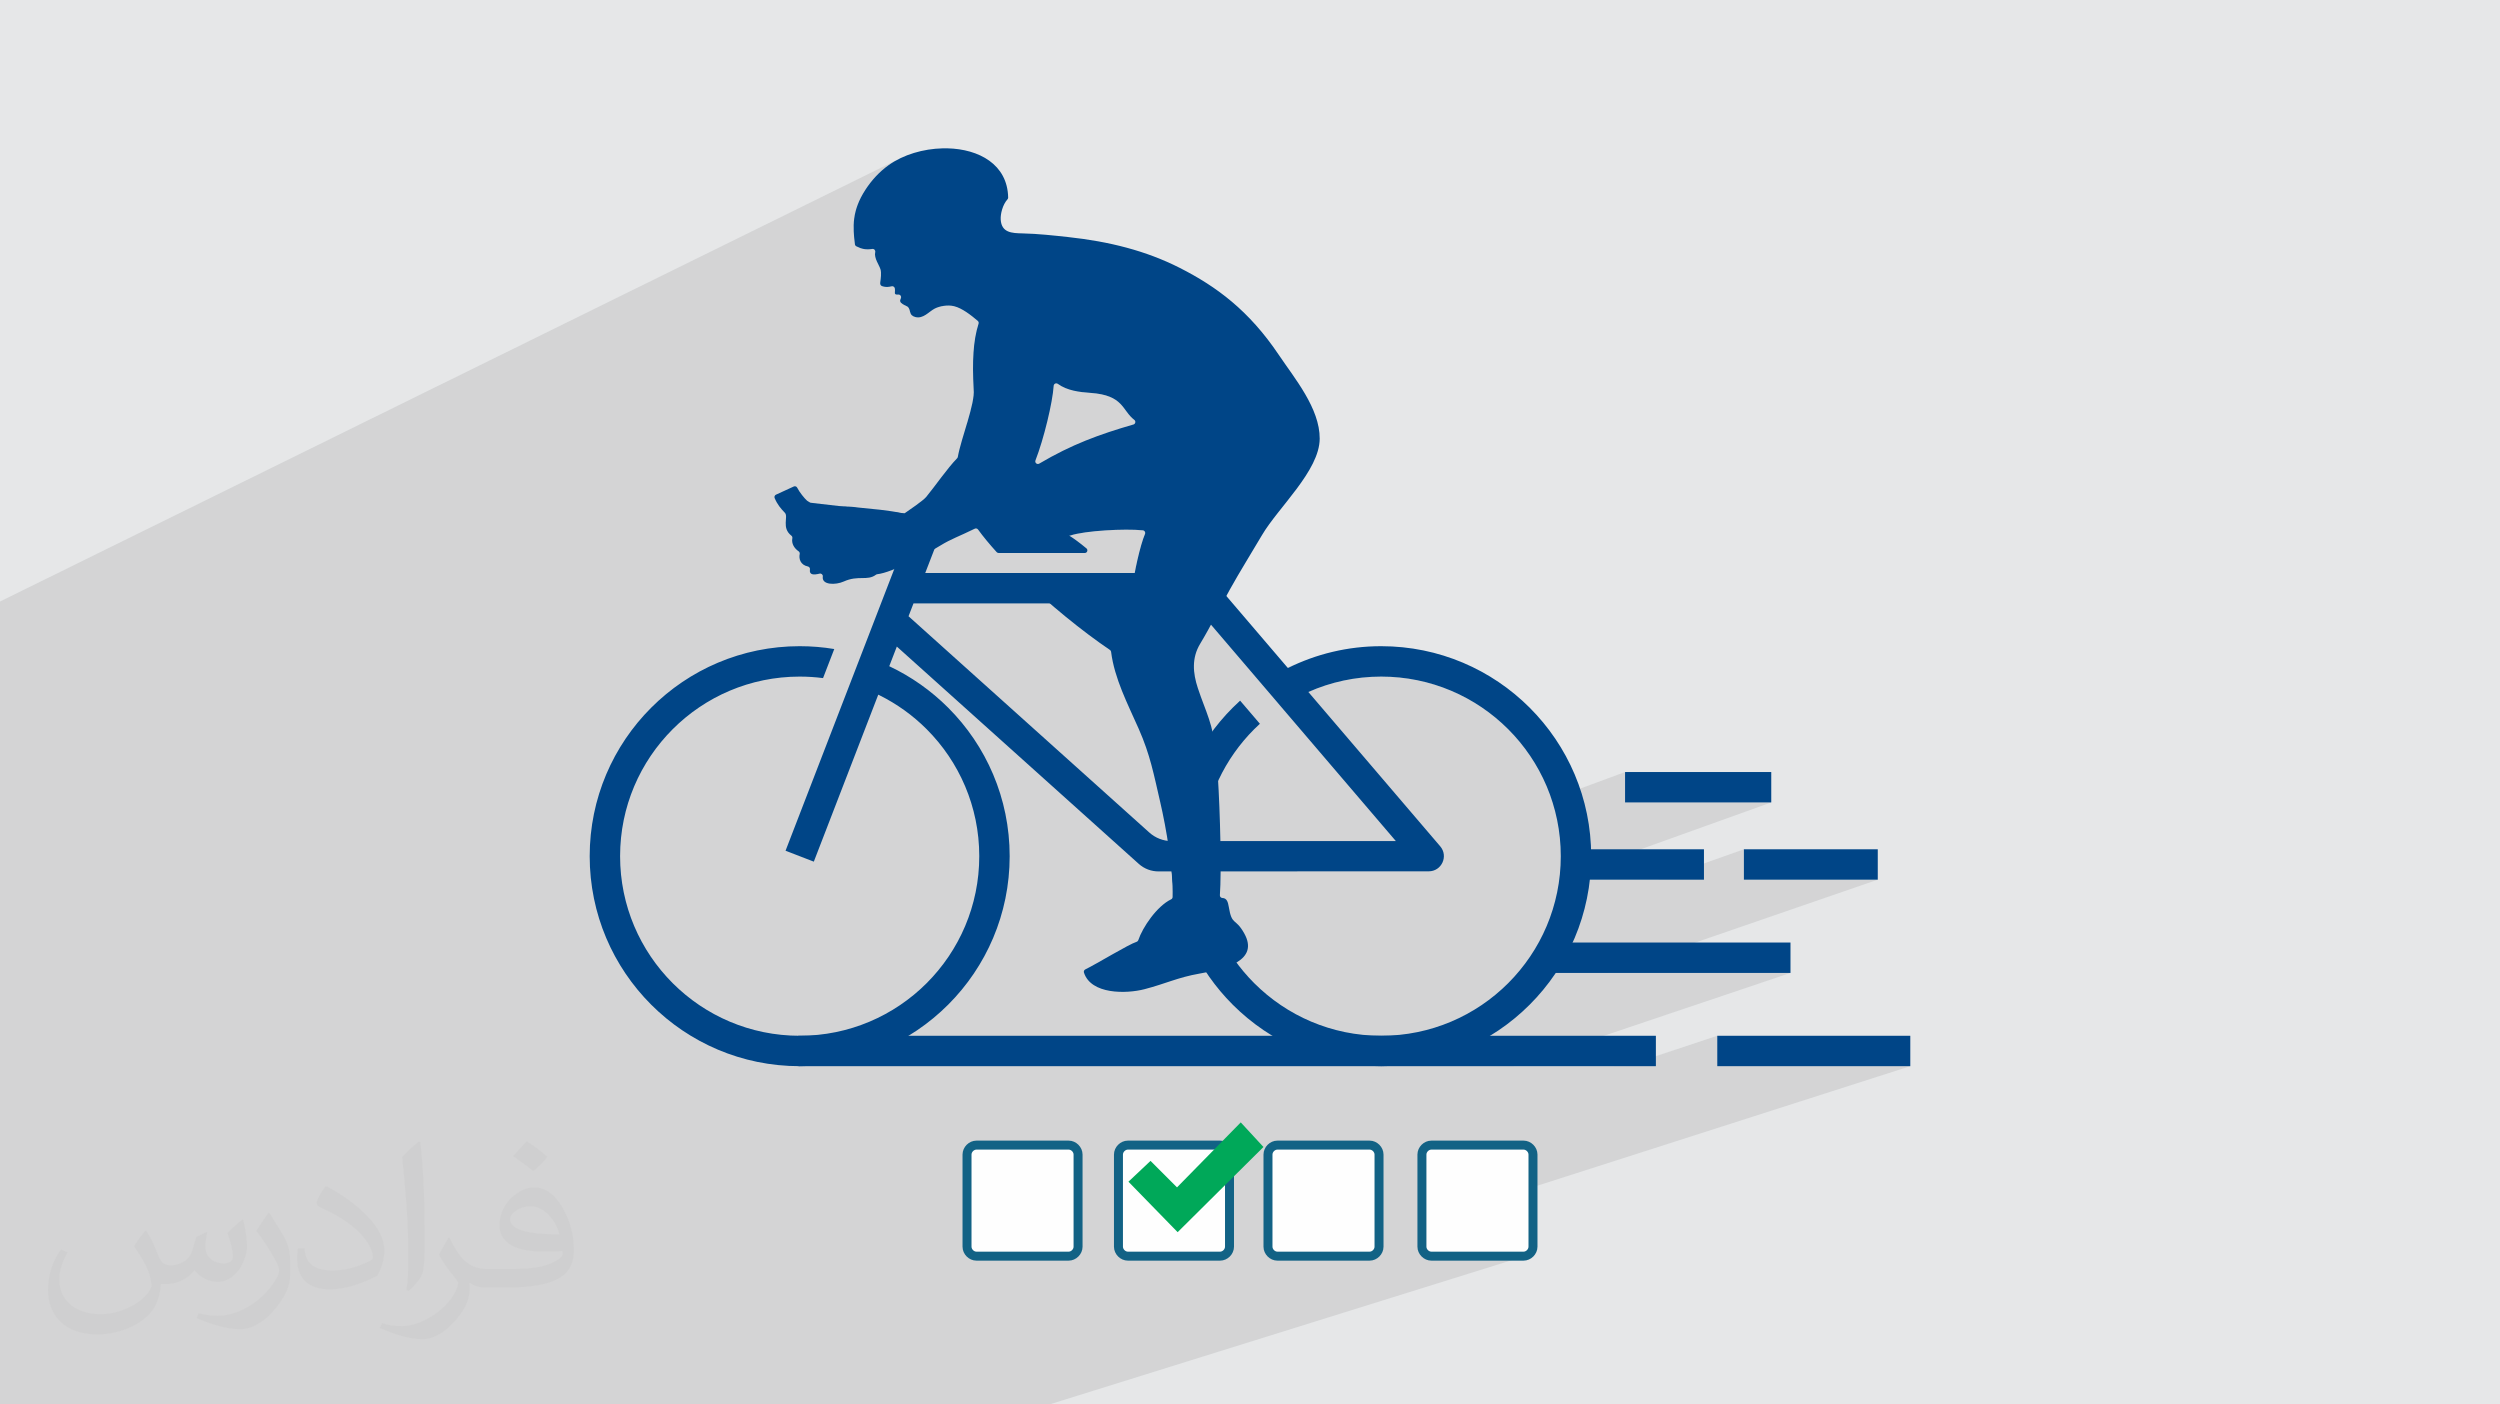 <?xml version="1.0" encoding="UTF-8"?>
<!DOCTYPE svg PUBLIC "-//W3C//DTD SVG 1.1//EN" "http://www.w3.org/Graphics/SVG/1.1/DTD/svg11.dtd">
<!-- Creator: CorelDRAW -->
<svg xmlns="http://www.w3.org/2000/svg" xml:space="preserve" width="94.192mm" height="52.917mm" version="1.1" style="shape-rendering:geometricPrecision; text-rendering:geometricPrecision; image-rendering:optimizeQuality; fill-rule:evenodd; clip-rule:evenodd"
viewBox="0 0 9419.16 5291.66"
 xmlns:xlink="http://www.w3.org/1999/xlink"
 xmlns:xodm="http://www.corel.com/coreldraw/odm/2003">
 <defs>
  <style type="text/css">
   <![CDATA[
    .str0 {stroke:#126285;stroke-width:33.86;stroke-miterlimit:22.926}
    .fil6 {fill:#004587}
    .fil4 {fill:#00A859}
    .fil0 {fill:#E6E7E8}
    .fil3 {fill:#FEFEFE}
    .fil5 {fill:#004587;fill-rule:nonzero}
    .fil2 {fill:#373435;fill-opacity:0.031}
    .fil1 {fill:#373435;fill-opacity:0.102}
   ]]>
  </style>
 </defs>
 <g id="Layer_x0020_1">
  <polygon class="fil0" points="-0,0 9419.16,0 9419.16,5291.66 -0,5291.66 "/>
  <path class="fil1" d="M1338.42 5291.66l-43.7 0 -147.03 0 -29.87 0 -164.13 0 -25.39 0 -38.82 0 -16.07 0 -67.46 0 -140.57 0 -232.56 0 -25.42 0 -239.12 0 -18.22 0 -69.91 0 -27.8 0 -38.78 0 -13.57 0 0 -36.18 0 -3.05 0 -0.01 0 -63.68 0 -7.85 0 -8.51 0 -8.51 0 -27.54 0 -1.87 0 -1.47 0 -0.2 0 -10.73 0 -48.55 0 -31.42 0 -5.52 0 -5.4 0 -14.57 0 -25.9 0 -36.45 0 -16.04 0 -18.7 0 -10.41 0 -18.58 0 -32.42 0 -121.53 0 -17.56 0 -51.79 0 -69.66 0 -1.82 0 -0.83 0 -39.23 0 -44.2 0 -12.95 0 -28.63 0 -10.03 0 -3.9 0 -2.31 0 -58.1 0 -212.61 0 -5.03 0 -7.39 0 -27.42 0 -12.08 0 -124.27 0 -0.19 0 -3.5 0 -1.07 0 -131.1 0 -0.75 0 -23.16 0 -14.25 0 -0.28 0 -5.94 0 -0.74 0 -8.01 0 -12.8 0 -25.1 0 -28.45 0 -1.59 0 -1.53 0 -25.29 0 -16.6 0 -5.52 0 -32.86 0 -56.31 0 -6.8 0 -1.38 0 -0.41 0 -2.12 0 -7.29 0 -14.44 0 -36.73 0 -10.41 0 -14.26 0 -28.06 0 -7.86 0 -5.11 0 -2.62 0 -5.76 0 -3.02 0 -22.94 0 -19.22 0 -3.32 0 -7.32 0 -53.14 0 -9.95 0 -11.23 0 -3.52 0 -0.74 0 -13.99 0 -57.06 0 -19.48 0 -4.64 0 -0.55 0 -39.98 0 -9.41 0 -0.37 0 -51.12 0 -206.51 0 -10.32 0 -84.25 0 -14.51 0 -7.04 0 -2.09 0 -25.33 0 -37.16 0 -21.59 0 -0.14 0 -16.52 0 -12.03 0 -13.83 0 -11.64 0 -10.66 0 -21.08 0 -41.73 0 -65.13 0 -15.31 0 -34.18 0 -8.92 0 -163.85 0 -43.74 0 -3.62 3393.26 -1670.65 -11.76 5.91 -11.39 6.33 -10.99 6.75 -10.55 7.15 -13.08 9.84 -12.47 10.41 -11.85 10.95 -11.26 11.47 -10.68 11.95 -10.1 12.4 -9.55 12.84 -9.01 13.23 -9.07 14.72 -7.84 14.31 -6.67 13.95 -5.6 13.62 -4.59 13.31 -3.65 13.05 -2.81 12.8 -2.02 12.6 -1.33 12.43 -0.69 12.28 -0.15 12.17 0.33 12.1 0.72 12.05 1.05 12.04 1.3 12.05 1.46 12.11 0.22 1.2 0.37 1.15 0.5 1.08 0.62 1.02 0.75 0.93 0.85 0.84 0.95 0.74 1.05 0.62 7.64 3.64 7.33 2.92 7.15 2.21 7.11 1.54 7.21 0.86 7.44 0.22 7.83 -0.42 8.34 -1.04 2.54 -0.07 2.35 0.54 2.09 1.07 1.77 1.52 1.36 1.9 0.9 2.19 0.35 2.41 -0.26 2.54 -0.82 8.62 1.1 8.78 2.52 8.79 3.46 8.64 3.92 8.33 3.9 7.87 3.39 7.23 2.4 6.46 1.24 5.6 0.66 5.99 0.18 6.25 -0.21 6.36 -0.5 6.33 -0.67 6.17 -0.76 5.86 -0.75 5.42 -0.31 4.04 0.28 3.34 0.87 2.72 1.45 2.19 2.05 1.74 2.64 1.37 3.25 1.08 3.84 0.88 3.65 0.57 3.68 0.33 3.67 0.09 3.65 -0.13 3.6 -0.31 3.53 -0.5 3.44 -0.66 3.33 -0.79 2.04 -0.31 2 0.11 1.91 0.51 1.75 0.86 1.55 1.18 1.29 1.48 0.97 1.74 0.61 1.97 0.28 1.63 0.22 1.66 0.15 1.73 0.07 1.82 0 1.95 -0.06 2.1 -0.15 2.28 -0.21 2.49 0.02 2.6 0.58 2.03 1.08 1.51 1.51 1.05 1.88 0.65 2.19 0.3 2.42 0.02 2.59 -0.22 2.81 0.05 2.54 0.77 2.19 1.37 1.74 1.85 1.22 2.24 0.61 2.49 -0.08 2.64 -0.86 2.67 -0.03 0.06 -0.03 0.05 -0.02 0.05 -0.03 0.05 -1.41 3.32 -0.85 3.01 -0.25 2.78 0.39 2.59 1.1 2.48 1.83 2.4 2.61 2.41 3.45 2.46 5.42 3.14 4.75 2.26 4.13 1.89 3.58 2.05 3.1 2.72 2.67 3.89 2.32 5.6 2.02 7.8 1.08 3.9 1.5 3.44 1.92 3 2.32 2.59 2.73 2.2 3.11 1.83 3.49 1.48 3.87 1.17 4.1 0.48 68.27 -32.03 7.56 -3.47 8.42 -2.96 9.08 -2.39 9.52 -1.74 9.77 -1 9.8 -0.2 9.63 0.69 9.25 1.64 11.68 3.62 11.82 5.16 11.83 6.4 11.68 7.34 11.41 7.99 11 8.34 10.45 8.4 9.77 8.17 1.05 1.04 0.87 1.17 0.68 1.26 0.49 1.35 0.28 1.4 0.08 1.44 -0.13 1.46 -0.35 1.44 -3.67 12.36 -3.27 12.65 -2.9 12.98 -2.52 13.31 -2.17 13.69 -1.83 14.08 -1.49 14.5 -1.18 14.95 -0.87 15.42 -0.57 15.91 -0.3 16.44 -0.03 16.98 0.23 17.55 0.47 18.16 0.69 18.77 0.92 19.42 0.52 10.87 -0.75 12.51 -1.85 13.93 -2.82 15.16 -3.64 16.18 -4.3 16.99 -4.82 17.58 -5.18 17.99 -2.15 7.25 332.14 -149.85 2.41 -0.78 2.54 -0.16 2.57 0.55 2.46 1.3 6.76 4.56 6.98 4.12 7.17 3.7 7.34 3.31 7.5 2.93 7.64 2.6 7.77 2.28 7.87 1.99 7.97 1.73 8.03 1.48 8.09 1.28 8.13 1.08 8.14 0.93 8.15 0.79 8.13 0.68 8.1 0.6 21.96 2.19 19.13 3.23 16.57 4.16 14.28 5 12.27 5.72 10.53 6.35 9.07 6.87 7.87 7.29 6.95 7.6 6.29 7.81 5.93 7.91 5.82 7.91 5.99 7.82 6.44 7.6 7.15 7.29 8.14 6.88 2.04 2.07 1.28 2.4 0.56 2.59 -0.13 2.61 -0.81 2.49 -1.45 2.22 -2.06 1.78 -2.64 1.19 -989.43 436.2 124.68 14.36 -13.94 36.1 -13.23 34.3 294.06 -128.25 1.65 -0.63 1.7 -0.32 1.7 -0.03 1.68 0.26 1.6 0.55 1.49 0.82 1.35 1.08 1.16 1.33 7.4 10.02 7.82 10.23 8.23 10.42 8.62 10.59 8.99 10.77 9.35 10.92 9.7 11.05 10.03 11.19 0.74 0.73 0.81 0.65 0.86 0.55 0.91 0.46 0.96 0.37 0.99 0.26 1.02 0.17 1.04 0.05 113.05 0 152.75 -65.62 1.08 0.02 0.74 0.06 0.51 0.05 0.39 0.03 0.38 -0.01 0.46 -0.09 0.67 -0.19 0.97 -0.32 11.11 -3.25 13.13 -3.03 14.89 -2.78 16.38 -2.54 17.61 -2.28 18.58 -2.01 19.28 -1.74 19.71 -1.45 19.89 -1.16 19.8 -0.85 19.45 -0.55 18.83 -0.22 17.95 0.11 16.8 0.45 15.39 0.8 13.72 1.15 2.36 0.54 2.08 1.03 1.74 1.46 1.34 1.79 0.92 2.05 0.43 2.22 -0.11 2.32 -0.68 2.32 -3.46 8.65 -3.55 9.96 -3.6 11.1 -3.62 12.08 -3.61 12.89 -3.56 13.54 -3.49 14.03 -3.37 14.35 -3.24 14.51 -3.07 14.5 -2.86 14.33 -2.62 13.99 -2.36 13.49 -2.05 12.83 -1.73 12 -1.36 11.01 -0.82 3.03 -1.6 2.45 -2.18 1.81 -2.58 1.11 -119.12 49.87 353.86 0 24.01 28.1 23.99 28.08 23.97 28.05 23.94 28.03 23.93 28 23.91 27.98 23.89 27.97 23.88 27.95 23.87 27.94 23.86 27.92 5.33 6.24 174.75 -69.85 -10.34 4.17 -10.27 4.32 -10.2 4.46 -10.12 4.59 -10.04 4.73 -9.97 4.87 -112.05 44.78 16.76 19.61 23.85 27.9 23.84 27.9 12.02 14.08 144.58 -57.17 16.24 -6 16.43 -5.59 16.62 -5.18 16.79 -4.76 16.97 -4.34 17.13 -3.91 17.3 -3.47 17.45 -3.03 17.61 -2.58 17.74 -2.12 17.89 -1.66 18.01 -1.2 18.14 -0.72 18.26 -0.24 17.46 0.22 17.36 0.66 17.24 1.09 17.12 1.52 17 1.95 16.86 2.36 16.73 2.77 16.59 3.18 16.45 3.58 16.29 3.97 16.13 4.37 15.98 4.75 15.8 5.13 15.64 5.51 15.45 5.88 15.27 6.23 15.09 6.6 14.88 6.96 14.69 7.3 14.49 7.64 14.27 7.98 14.06 8.31 13.84 8.64 13.61 8.96 13.39 9.28 13.14 9.58 12.9 9.9 12.66 10.19 12.4 10.49 12.15 10.78 11.88 11.06 11.61 11.34 11.34 11.62 11.06 11.88 10.78 12.15 10.49 12.4 10.2 12.66 9.89 12.9 9.59 13.15 9.27 13.38 8.96 13.61 8.64 13.84 8.32 14.06 7.98 14.28 7.64 14.48 7.3 14.69 6.95 14.89 6.6 15.08 6.24 15.28 5.87 15.45 5.51 15.63 0.73 2.26 277 -102.32 0 114.55 550.82 0 -743.76 266.91 0 24.16 317.29 0 323.36 -114.55 0 114.55 504.39 0 -1019.22 351.32 690.39 0 -745 250.96 79.22 100.36 44.92 0 344.98 -114.56 0 114.56 727.29 0 -891.6 285.77 780.62 988.89 -780.62 -988.89 -948.41 303.99 0 90.34 0.75 6.99 2.15 6.61 3.37 6.04 4.43 5.33 5.32 4.43 6.04 3.37 6.6 2.15 6.98 0.75 347.12 0 7 -0.75 -437.37 136.46 222.87 423.18 -222.87 -423.18 -95.56 29.81 215.54 393.37 -215.54 -393.37 -1260.8 393.37 -4.32 0 -325.94 0 -138.98 0 -75.35 0 -4.36 0 -183.92 0 -142.04 0 -136.84 0 -61.84 0 -4.4 0 -288.3 0 -37.61 0 -50.97 0 -30.38 0 -39.11 0 -14.34 0 -29.03 0 -41.46 0 -4.53 0 -53.03 0 -272.87 0 -15.21 0 -22.82 0 -56.71 0 -11.03 0 -26.99 0 -107.16 0 -134.05 0 -40.61 0 -35.72 0 -79.13 0 -16.38 0 -65.98 0 -63.56 0zm4364.6 -1274.66l377.16 0 -79.22 -100.36 -297.94 100.36z"/>
  <path class="fil2" d="M550.85 4636.82c17.98,27.25 29.64,53.44 41.02,82.55 8.46,16.94 12.95,48.16 52.65,48.16 11.63,0 28.32,-3.43 43.13,-11.63 16.66,-8.74 29.36,-21.97 35.99,-42.06l15.87 -53.44 38.63 -19.05 2.64 2.64c-5.28,20.12 -6.6,39.42 -6.6,54.51 0,44.7 38.63,61.65 69.32,61.65 17.98,0 34.14,-8.74 34.14,-25.15 0,-21.16 -8.99,-57.15 -20.65,-89.43 17.98,-17.98 35.99,-35.99 56.62,-50.55l3.17 1.6c8.99,38.1 14.02,75.67 14.02,100.81 0,24.61 -10.85,51.87 -19.84,69.6 -18.52,34.92 -51.33,62.71 -91.01,62.71 -30.15,0 -63.75,-15.09 -86.79,-43.13l-1.32 0c-21.69,27 -55.3,51.33 -109.02,51.33l-16.66 0c-2.64,35.46 -10.31,60.58 -21.97,83.08 -32,62.43 -127,106.63 -216.43,106.63 -124.36,0 -186.79,-71.7 -186.79,-167.21 0,-59 19.3,-113.77 48.95,-152.65l24.33 10.06c-18.52,35.46 -30.96,68.78 -30.96,101.6 0,89.43 72.77,132.03 156.64,132.03 77.8,0 174.09,-49.48 191.57,-106.88 -6.6,-62.71 -30.15,-92.07 -66.14,-149.22 10.85,-19.05 24.87,-38.1 42.34,-58.47l3.17 0 0 0 0 0 -0.02 -0.09zm1434.31 -336.55c26.19,16.41 51.87,35.71 76.99,57.94 -14.02,19.84 -31.5,37.85 -53.19,53.72 -25.15,-20.37 -50.27,-37.85 -75.95,-56.36 17.45,-19.58 34.67,-38.35 52.12,-55.3l0 0 0 0 0 0 0 0 0 0 0.03 0zm13.49 244.48c-42.34,0 -76.99,27.79 -76.99,48.41 0,44.2 84.66,57.94 186,57.4 -12.7,-51.87 -57.15,-105.84 -109.02,-105.84l0.01 0.03zm-95 236.55c55.04,0 103.2,-1.6 139.95,-10.85 41.02,-10.31 75.67,-30.96 75.67,-45.24 0,-3.71 0,-8.2 -1.32,-11.91 -23.01,2.11 -49.48,2.11 -72.49,2.11 -74.6,0 -131.75,-16.94 -154.25,-58.75 -5.56,-11.63 -9.52,-24.61 -9.52,-39.42 0,-40.49 17.45,-79.91 48.16,-107.16 25.65,-22.48 53.97,-36.5 82.8,-36.5 52.12,0 93.65,41.81 122.76,107.7 15.87,35.99 26.72,77.52 26.72,129.92 0,34.92 -9.52,64.29 -31.22,85.98 -40.49,39.17 -115.09,53.97 -229.39,53.97l-51.87 0 0 0 -13.49 0c-28.32,0 -48.69,-5.03 -64.82,-17.45l-2.64 0c0.79,6.6 1.32,12.95 1.32,19.05 0,25.65 -8.46,58.47 -25.65,84.66 -50.8,75.41 -105.84,108.2 -153.47,108.2 -48.16,0 -107.16,-18.52 -160.35,-42.6l9.52 -18.52c17.2,7.14 41.02,11.91 73.81,11.91 85.98,0 198.96,-82.55 212.98,-163.25 -3.17,-6.6 -8.99,-15.34 -17.2,-24.61 -25.15,-29.9 -41.02,-54.76 -55.83,-80.95 12.7,-25.15 24.33,-45.24 35.18,-63.5l4.5 -0.53c36.78,74.88 70.1,117.73 144.45,117.73l11.63 0 0 0 53.97 0 0 0 0 0 0 0 0 0 0 0 0.09 0.01zm-372.54 79.12c6.35,-34.39 6.88,-73.02 6.88,-109.02l0 -53.44c0,-99.75 -12.7,-244.73 -23.01,-339.19 17.98,-19.3 43.13,-42.06 62.97,-57.4l5.82 1.6c13.49,118.8 16.66,256.39 16.66,383.64 0,33.35 -1.32,65.89 -4.5,89.69 -1.85,30.15 -19.3,52.91 -56.62,87.83l-8.2 -3.71zm-383.38 -157.43c1.85,46.84 24.87,83.62 105.31,83.62 50.01,0 92.33,-12.95 139.17,-35.18 8.46,-3.71 12.95,-8.74 12.95,-12.95 0,-29.36 -22.48,-68.25 -60.32,-103.71 -36.78,-33.35 -85.47,-62.71 -130.96,-82.3 -15.62,-6.6 -20.65,-13.49 -20.65,-20.12 0,-13.49 17.98,-41.81 32.82,-62.18l5.03 -0.53c52.12,27.25 110.34,67.74 153.47,112.7 39.17,41.53 63.5,83.62 63.5,129.39 0,33.86 -10.31,65.61 -27,95.25 -57.15,28.83 -118.01,50.8 -178.33,50.8 -73.28,0 -123.29,-34.39 -123.29,-115.09 0,-8.74 0,-22.22 3.17,-39.7l25.15 0 0 0 0 0 0 0 0 0 0 0 -0.02 0zm-132.57 -133.1l45.52 73.56c16.66,27.25 32.28,56.9 32.28,103.71l0 59.79c0,48.41 -30.96,100.28 -80.95,151.61 -39.17,34.67 -73.81,49.48 -105.84,49.48 -47.62,0 -102.13,-14.81 -165.1,-41.81l7.14 -18.52c19.84,5.28 42.85,9.78 71.17,9.78 90.5,-0.53 183.08,-66.67 225.42,-147.37 5.03,-9.27 6.88,-17.98 6.88,-24.08 0,-9.27 -5.03,-19.58 -8.99,-28.83 -23.01,-43.38 -48.69,-83.08 -76.99,-119.86 14.81,-23.29 29.64,-45.77 45.77,-68l3.71 0.53 0 0 0 0 0 0 0 0 0 0 -0.02 0.01z"/>
  <g id="_1683180504720">
   <g>
    <path class="fil3 str0" d="M5740.12 4314.36l-347.12 0c-18.98,0 -35.64,16.63 -35.64,35.65l0 347.09c0,19.02 16.66,35.67 35.64,35.67l347.12 0c19.03,0 35.64,-16.65 35.64,-35.67l0 -347.09c0,-19.02 -16.64,-35.65 -35.64,-35.65z"/>
    <path class="fil3 str0" d="M5160.1 4314.36l-347.14 0c-19.03,0 -35.61,16.63 -35.61,35.65l0 347.09c0,19.02 16.64,35.67 35.61,35.67l347.14 0c19.03,0 35.61,-16.65 35.61,-35.67l0 -347.09c0,-19.02 -16.65,-35.65 -35.61,-35.65z"/>
    <path class="fil3 str0" d="M4596.68 4314.36l-347.08 0c-18.97,0 -35.63,16.63 -35.63,35.65l0 347.09c0,19.02 16.63,35.67 35.63,35.67l347.08 0c19.04,0 35.68,-16.65 35.68,-35.67l0 -347.09c0,-19.02 -16.64,-35.65 -35.68,-35.65z"/>
    <path class="fil3 str0" d="M4026.14 4314.36l-347.08 0c-19.01,0 -35.65,16.63 -35.65,35.65l0 347.09c0,19.02 16.64,35.67 35.65,35.67l347.08 0c18.98,0 35.65,-16.65 35.65,-35.67l0 -347.09c0,-19.02 -16.63,-35.65 -35.65,-35.65z"/>
    <polygon class="fil4" points="4674.76,4228.8 4760.3,4321.49 4436.96,4642.41 4251.6,4452.24 4334.78,4373.8 4434.58,4473.62 "/>
   </g>
   <g>
    <path class="fil5" d="M5203.9 2434.63c218.47,0 416.26,88.57 559.45,231.76 143.15,143.16 231.71,340.94 231.71,559.42 0,218.48 -88.56,416.29 -231.71,559.45 -143.19,143.17 -340.98,231.74 -559.45,231.74 -218.47,0 -416.27,-88.57 -559.44,-231.74 -130.54,-130.54 -215.65,-306.47 -229.67,-502.1l-50.24 0.02c-13.44,0 -26.76,-2.44 -39.32,-7.21l0 0c-12.74,-4.84 -24.47,-12 -34.61,-21.1l-911.64 -818.85 -28.58 74.02c82.91,39.15 157.91,92.27 221.99,156.35 143.16,143.16 231.72,340.94 231.72,559.42 0,218.48 -88.56,416.29 -231.72,559.45 -143.18,143.17 -340.98,231.74 -559.44,231.74 -218.48,0 -416.27,-88.57 -559.45,-231.74 -143.16,-143.16 -231.72,-340.97 -231.72,-559.45 0,-218.48 88.56,-416.26 231.72,-559.42 143.18,-143.19 340.97,-231.76 559.45,-231.76 44.38,0 87.93,3.67 130.29,10.71l-42.27 109.53c-28.81,-3.73 -58.19,-5.68 -88.02,-5.68 -186.85,0 -356,75.74 -478.44,198.18 -122.44,122.45 -198.18,291.6 -198.18,478.44 0,186.86 75.74,356.01 198.18,478.45 122.44,122.44 291.59,198.18 478.44,198.18 186.84,0 356.01,-75.74 478.43,-198.18 122.44,-122.44 198.17,-291.59 198.17,-478.45 0,-186.84 -75.73,-355.99 -198.17,-478.44 -52.44,-52.44 -111.58,-94.76 -177.72,-127.84l-4.64 -2.27 -242.82 629.14 -106.51 -41.16c148.64,-385.14 297.3,-770.27 445.94,-1155.38l-424.24 -48.85 12.99 -113.67 497.61 57.29 73.39 8.45 -26.61 68.97 -52.78 136.73 1060.35 0 17.2 20.14 288.78 337.97c105.89,-52.65 225.29,-82.26 351.58,-82.26zm-789.15 734.43c13.89,-195.86 99.05,-372.02 229.71,-502.67 9.09,-9.11 18.42,-17.96 27.91,-26.61l74.46 87.14 1.91 -1.75c-7.94,7.2 -15.71,14.62 -23.28,22.2 -109.91,109.91 -182.17,257.46 -195.82,421.64l729.39 -0.22c-256.94,-300.71 -508.84,-595.52 -765.1,-895.45l-1052.17 0 -18.73 48.5 907.18 814.82c23.22,20.86 53.33,32.4 84.54,32.4l0 0zm114.94 114.06c13.75,163.99 85.97,311.34 195.77,421.14 122.44,122.44 291.59,198.18 478.44,198.18 186.84,0 356.01,-75.74 478.43,-198.18 122.45,-122.44 198.18,-291.59 198.18,-478.45 0,-186.84 -75.73,-355.99 -198.18,-478.44 -122.42,-122.44 -291.59,-198.18 -478.43,-198.18 -97.69,0 -190.55,20.72 -274.45,58l496.85 581.47 0 0c31.67,37.06 5.35,94.19 -43.38,94.21l-0.02 0 -853.21 0.25z"/>
    <path class="fil6" d="M3915.51 1746.74c123,-72.57 225.3,-109.73 354.87,-147.44 7.8,-2.26 9.68,-12.43 3.21,-17.35 -46.54,-35.39 -39.23,-92.92 -164.39,-101.63 -43.08,-3.01 -88.29,-8.49 -123.77,-34.06 -6.3,-4.54 -15.11,-0.34 -15.59,7.4 -3.86,62.03 -37.15,200.74 -68.57,281.02 -3.42,8.75 6.16,16.84 14.24,12.06zm-345.71 -1187.85l-18.2 0c-72.97,1.7 -147.96,23.65 -203.03,62.89 -35.73,25.46 -64.7,57.29 -88,93.09 -51.8,79.6 -47.69,140.83 -39.56,205.59 0.4,3.25 2.4,6.09 5.31,7.58 20.92,10.67 37,13.51 60.05,9.93 6.96,-1.08 12.67,5.22 11.1,12.1 -5.15,22.62 15.21,48.69 19.87,64.72 4.18,14.29 1.07,34.25 -0.81,47.98 -1.6,11.78 3.02,15.21 14.07,17.36 9.69,1.88 19.85,0.89 28.55,-1.4 5.45,-1.42 11.04,2.02 12.12,7.54 0.85,4.32 0.97,8.71 0.3,15.66 -0.75,7.76 5.18,8.78 12.27,7.94 7.79,-0.92 13.57,7.01 10.17,14.08 -0.04,0.08 -0.07,0.14 -0.11,0.21 -4.46,9.3 -3.47,14.76 6.87,21.45 15.42,10 22.94,5.13 27.99,29.35 2.3,11.03 9.22,16.91 20.02,19.61 29.77,7.42 50.15,-19.89 72.37,-31.55 18.82,-9.85 49.06,-15.16 73.03,-9.43 30.85,7.36 64.63,34.22 89.64,55.42 3.05,2.59 4.19,6.74 2.97,10.56 -20.64,65.18 -23.93,141.82 -18.49,247.17 6.4,53.25 -47.46,185.11 -59.53,254.6 -0.34,1.99 -1.26,3.81 -2.66,5.25 -38.15,39.31 -82.07,103.97 -116.54,145.79 -11.56,14.03 -64.93,50.11 -82.65,62.45 -67.99,-13.77 -114.93,-16.52 -171.9,-22.5 -2.39,-0.24 -21.35,-3.03 -39.53,-3.68 -17.01,-0.63 -33.34,0.84 -34.82,0.89 -51.76,1.54 -80.27,7.42 -119.77,-23.03 -0.21,-0.15 -0.41,-0.32 -0.61,-0.5 -9.26,-8.17 -28.74,-32.02 -36.67,-48.45 -2.33,-4.81 -8.11,-6.82 -12.97,-4.59l-67.09 30.82c-4.85,2.23 -7.05,7.92 -4.98,12.83 10.41,24.64 23.13,39.37 38.48,55.32 14.44,15.03 -13.93,56.43 24.66,86.37 2.92,2.26 4.26,6.01 3.55,9.62 -4.06,20.8 7.78,38.28 23.72,49.33 3.29,2.28 4.85,6.32 3.98,10.23 -3.71,16.75 2.14,41.06 30.88,46.78 5.18,1.02 8.54,6.03 7.71,11.24 -3.34,21.09 13.98,21.27 36.31,15.73 6.69,-1.66 13.17,3.99 12.12,10.81 -5,32.55 48.11,32.74 79.12,18.78 55.14,-24.83 88.72,-0.99 121.18,-25.47 1.39,-1.05 3.06,-1.7 4.8,-1.9 57.57,-6.59 181.59,-73.55 237.86,-108.07 41.06,-25.18 68.78,-33.67 129.57,-63.38 4.31,-2.1 9.52,-0.83 12.33,3.06 19.17,26.44 42.96,55.2 70.14,85.19 1.88,2.06 4.54,3.24 7.33,3.24l324.62 0c9.27,0 13.42,-11.6 6.28,-17.49 -24.99,-20.65 -47.98,-37.83 -65.1,-48.13 3.42,0 2.11,0.59 5.2,-0.45 53.4,-17.95 204.28,-26.48 272.52,-19.35 6.65,0.69 10.72,7.59 8.08,13.73 -18.2,42.36 -41.32,147.49 -47.55,203.26 -0.98,8.83 -12.29,11.95 -17.65,4.86 -12.73,-16.85 -30.7,-36.97 -51.24,-58.01 -1.86,-1.9 -4.41,-2.97 -7.07,-2.97l-335.25 0c-8.87,0 -13.26,10.82 -6.86,16.97 103.74,99.78 228.25,201.61 333.6,272.9 2.36,1.6 3.89,4.12 4.25,6.95 12.72,101.12 62.62,196.32 104.14,290.33 43.38,98.14 56.92,172.3 80.73,274.85 23.26,100.21 49.74,255.15 46.9,358.75 -0.11,3.72 -2.29,7.05 -5.65,8.68 -53.87,26.04 -107.59,105.67 -123.57,153.72 -1.01,3.04 -3.4,5.39 -6.46,6.34 -29.94,9.3 -150.47,83.13 -193.25,103.96 -4.42,2.15 -6.6,7.21 -5.1,11.88 26.58,82.96 159.61,80.47 228.14,62.65 80.67,-21 125.22,-44.37 207.66,-58.82 96.87,-16.96 225.6,-48.63 168.1,-151.48 -34.38,-61.52 -46.16,-26.61 -58.47,-101.19 -2.76,-16.7 -7.23,-31.63 -23.47,-32.05 -5.71,-0.16 -10.19,-4.89 -9.78,-10.58 6.37,-88.22 1.39,-305.24 -7.85,-451.04 -1.78,-28 -3.71,-53.39 -5.77,-74.72 -11.72,-122.6 -39.01,-162.29 -69.48,-254.64 -18.76,-56.87 -23.45,-113.34 8.55,-166.48 40.92,-67.86 74.28,-136.72 112.24,-205 38.23,-68.74 81.08,-136.94 121.01,-204.85 61.04,-103.84 216.8,-242.73 217.38,-363.2 0.59,-114.3 -94.71,-227.52 -154.68,-316.65 -111.71,-166.04 -233.8,-256.52 -372.85,-327.09 -126.65,-64.26 -265.41,-99.26 -420.12,-115.97 -55.16,-5.94 -113.03,-12.51 -172.3,-13.82 -39.86,-0.89 -78.56,-2.34 -81.87,-51.54 -1.46,-21.62 7.39,-56.92 25.49,-76.77 1.67,-1.84 2.61,-4.25 2.57,-6.74 -2.38,-125.22 -110.35,-182.62 -228.59,-185.41z"/>
    <polygon class="fil5" points="3007.86,4017 6238.8,4017 6238.8,3902.44 3007.86,3902.44 "/>
    <polygon class="fil5" points="6470.08,4017 7197.37,4017 7197.37,3902.44 6470.08,3902.44 "/>
    <polygon class="fil5" points="5828.81,3665.68 6745.96,3665.68 6745.96,3551.13 5828.81,3551.13 "/>
    <polygon class="fil5" points="5929.75,3314.36 6419.92,3314.36 6419.92,3199.81 5929.75,3199.81 "/>
    <polygon class="fil5" points="6122.69,3023.29 6673.51,3023.29 6673.51,2908.74 6122.69,2908.74 "/>
    <polygon class="fil5" points="6570.4,3314.36 7074.79,3314.36 7074.79,3199.81 6570.4,3199.81 "/>
   </g>
  </g>
 </g>
</svg>
